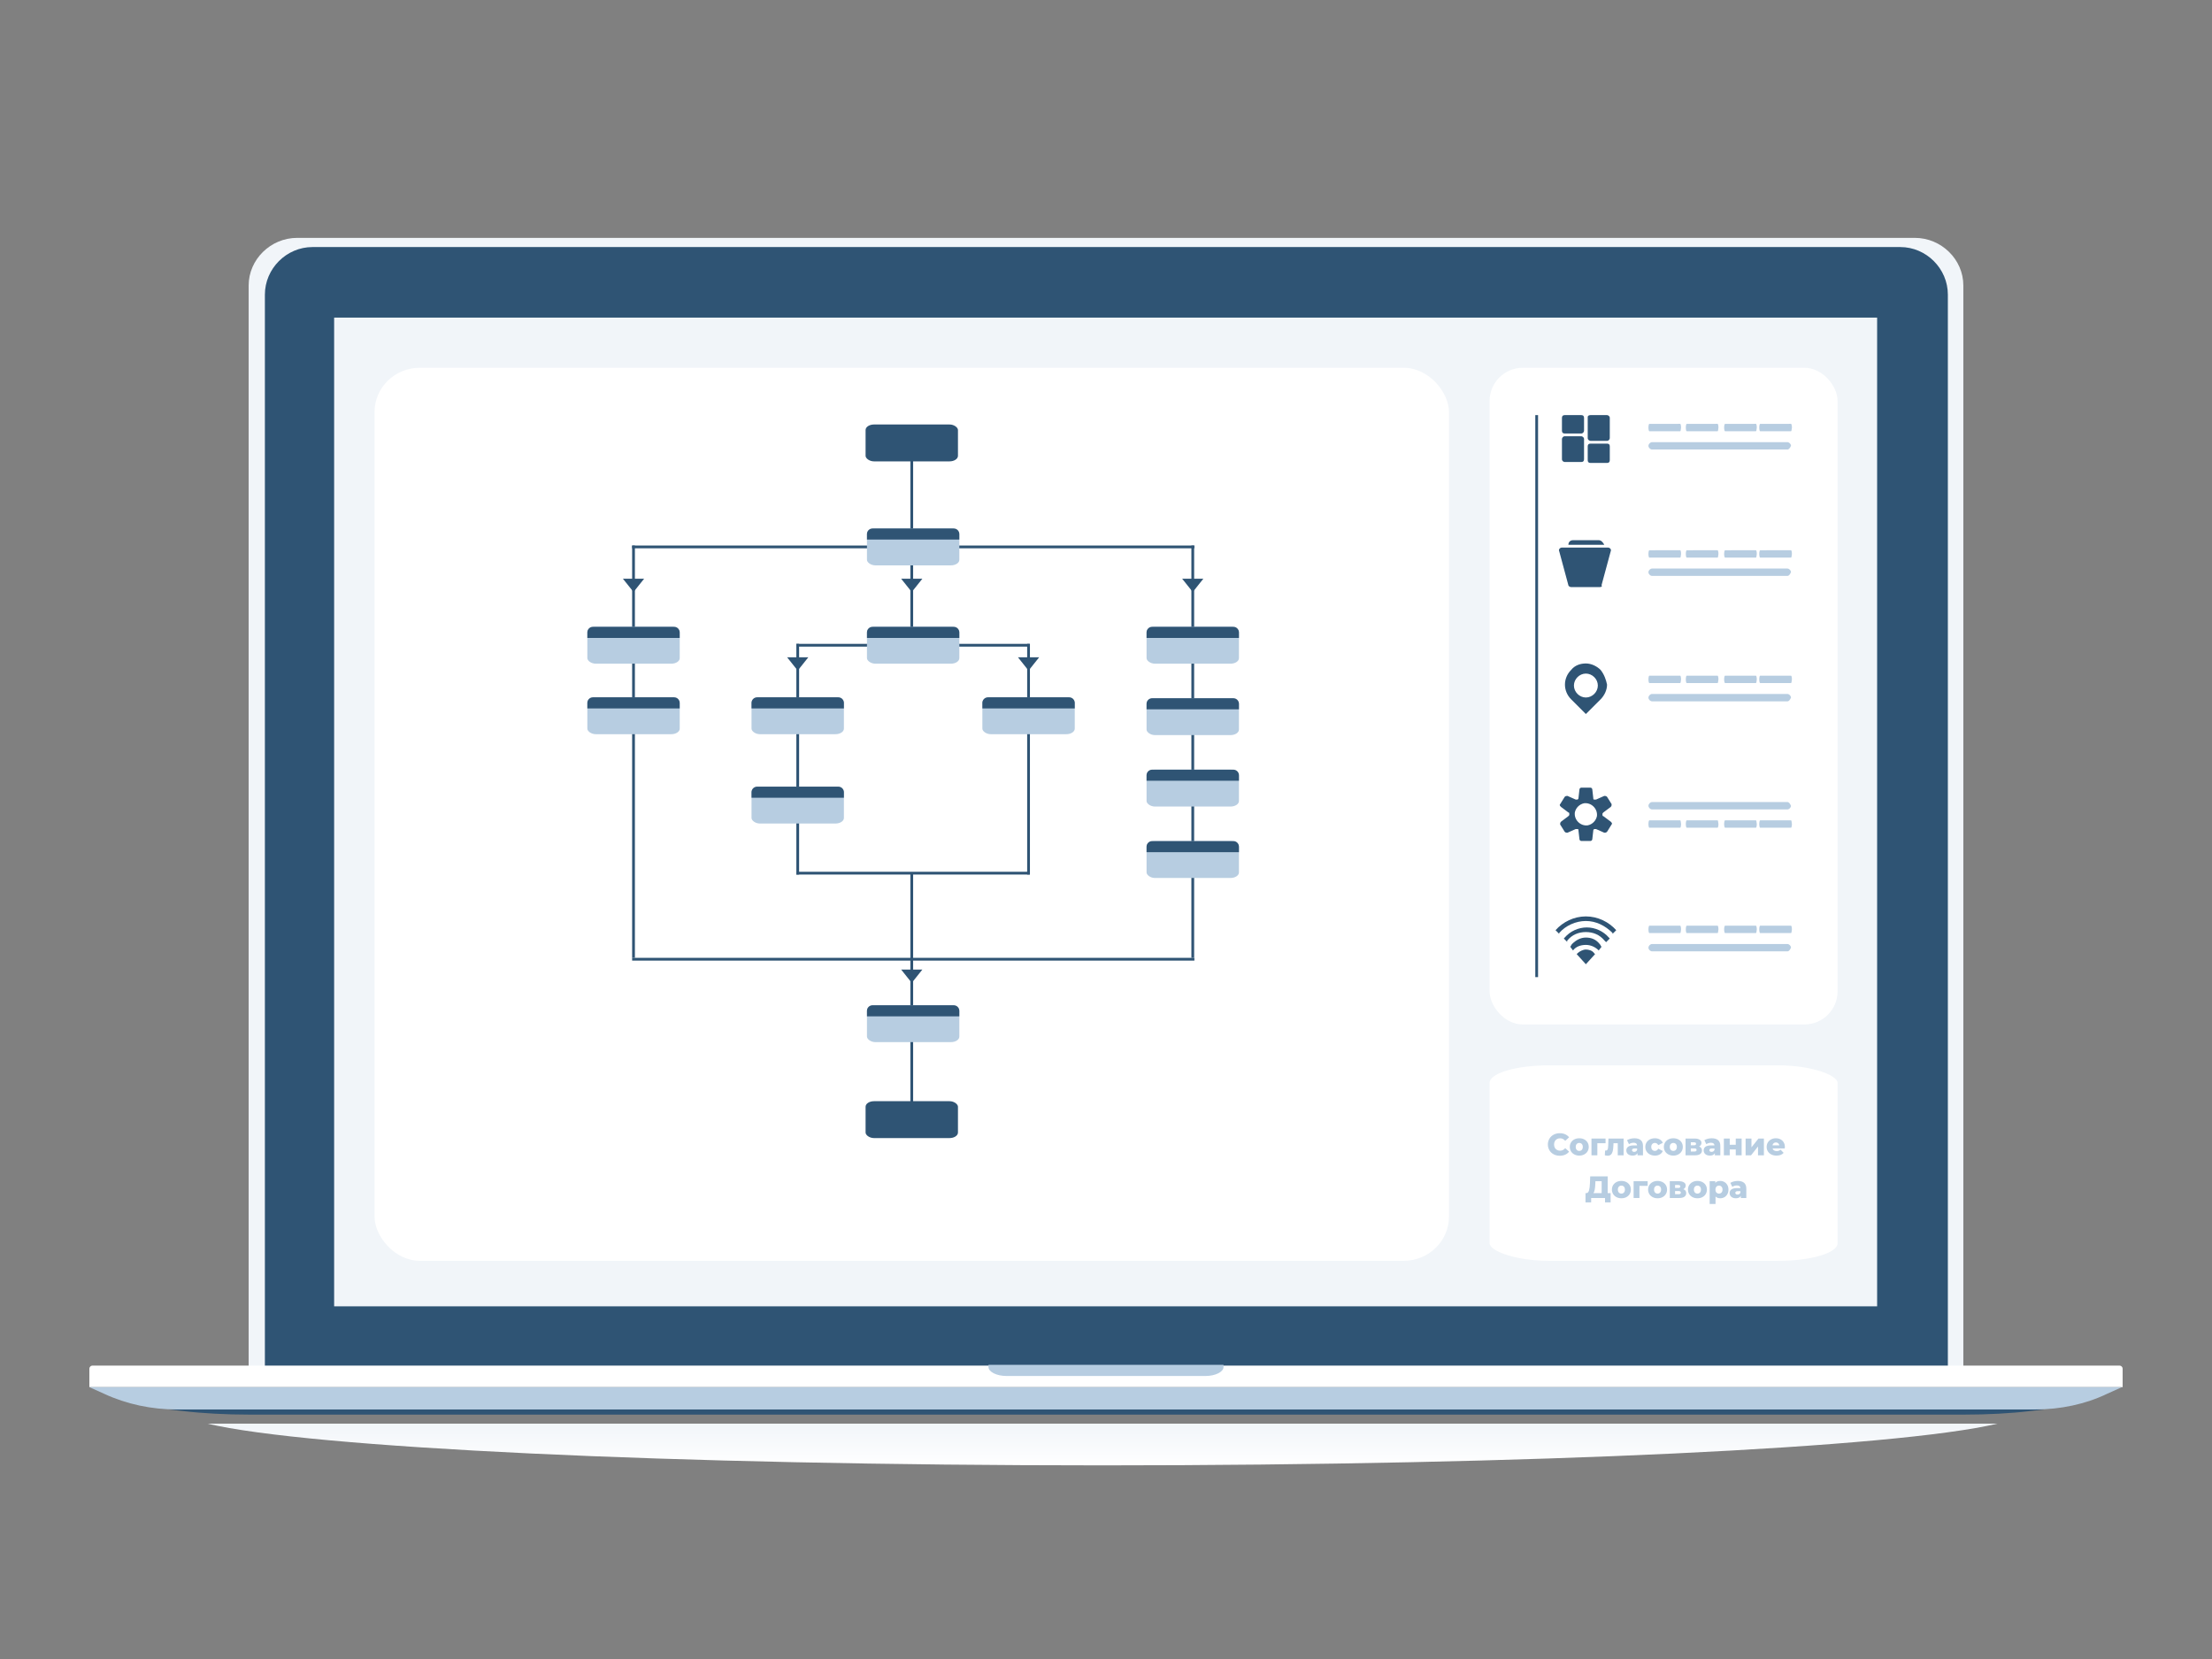<?xml version="1.0" encoding="UTF-8"?> <!-- Creator: CorelDRAW 2019 (64-Bit) --> <svg xmlns="http://www.w3.org/2000/svg" xmlns:xlink="http://www.w3.org/1999/xlink" xml:space="preserve" width="800px" height="600px" version="1.1" style="shape-rendering:geometricPrecision; text-rendering:geometricPrecision; image-rendering:optimizeQuality; fill-rule:evenodd; clip-rule:evenodd" viewBox="0 0 800 600"><rect x="0" y="0" width="800" height="600" fill="#808080" stroke="none"/> <defs> <style type="text/css"> <![CDATA[ .fil11 {fill:none} .fil1 {fill:#2F5474} .fil10 {fill:#2F5474} .fil4 {fill:#B7CDE1} .fil9 {fill:#B7CDE1} .fil0 {fill:#F1F5F9} .fil2 {fill:#F1F5F9} .fil3 {fill:white} .fil6 {fill:white} .fil7 {fill:white} .fil8 {fill:#B7CDE1;fill-rule:nonzero} .fil5 {fill:url(#id0)} ]]> </style> <linearGradient id="id0" gradientUnits="userSpaceOnUse" x1="398.71" y1="514.89" x2="398.71" y2="529.97"> <stop offset="0" style="stop-opacity:1; stop-color:#F1F5F9"></stop> <stop offset="1" style="stop-opacity:1; stop-color:white"></stop> </linearGradient> </defs> <g id="Слой_x0020_1">  <g id="_2931382153488"> <path id="XMLID_155_" class="fil0" d="M709.8 494.33l-619.87 0 0 -391.08c0,-9.42 7.95,-17.22 17.54,-17.22l585.06 0c9.59,0 17.54,7.8 17.54,17.22l0 391.08 -0.27 0z"></path> <path id="XMLID_155__0" class="fil1" d="M704.2 497.64l-608.4 0 0 -391.07c0,-9.42 7.8,-17.22 17.21,-17.22l574.25 0c9.41,0 17.21,7.8 17.21,17.21l0 391.08 -0.27 0z"></path> <rect id="XMLID_154_" class="fil2" transform="matrix(-1.58107E-16 0.861 -0.861 -1.58107E-16 678.886 114.867)" width="415.31" height="648.13"></rect> <path id="XMLID_151_" class="fil3" d="M767.68 501.68l-735.36 0 0 -6.73c0,-0.53 0.54,-1.07 1.08,-1.07l733.2 0c0.54,0 1.08,0.54 1.08,1.07l0 6.73z"></path> <path id="XMLID_144_" class="fil4" d="M736.21 509.75l-672.42 0c-8.87,0 -18.02,-1.89 -26.09,-5.65l-5.38 -2.42 735.09 0 -5.38 2.42c-7.8,3.76 -16.94,5.65 -25.82,5.65z"></path> <path id="XMLID_144__1" class="fil1" d="M710.55 511.61l-620.47 0c-8.19,0 -16.63,-0.43 -24.07,-1.3l-4.97 -0.55 678.3 0 -4.97 0.55c-7.2,0.87 -15.63,1.3 -23.82,1.3z"></path> <path class="fil5" d="M398.71 529.97c156.05,0 287.08,-6.41 323.63,-15.08l-647.26 0c36.55,8.67 167.58,15.08 323.63,15.08z"></path> <rect class="fil6" x="538.74" y="385.3" width="125.85" height="70.69" rx="21.36" ry="6.36"></rect> <g> <rect class="fil7" x="538.74" y="133.01" width="125.85" height="237.5" rx="12" ry="12"></rect> <g> <path id="XMLID_375_" class="fil1" d="M578.88 242.28c-1.33,-1.33 -3.33,-2.33 -5.33,-2.33 -1.99,0 -3.99,0.66 -5.32,2.33 -2.99,2.99 -2.99,7.65 0,10.64l5.32 5.32 5.33 -5.32c1.33,-1.33 2.33,-3.33 2.33,-5.32 -0.34,-1.66 -1,-3.66 -2.33,-5.32zm-5.33 9.98c-2.32,0 -4.32,-2 -4.32,-4.33 0,-2.33 2,-4.32 4.32,-4.32 2.33,0 4.33,1.99 4.33,4.32 0,2.33 -2,4.33 -4.33,4.33z"></path> <path id="XMLID_363_" class="fil1" d="M579.87 295.17c-0.33,0 -0.33,-0.33 -0.33,-0.67l0 0c0,-0.33 0,-0.33 0.33,-0.66l2.67 -2c0.33,-0.33 0.33,-0.66 0.33,-1l-1.66 -2.66c-0.34,-0.33 -0.67,-0.33 -1,-0.33l-3 1.33c-0.33,0 -0.33,0 -0.66,0 0,0 0,0 0,0 -0.33,0 -0.33,-0.33 -0.33,-0.66l-0.34 -3c0,-0.33 -0.33,-0.66 -0.66,-0.66l-3.33 0c-0.33,0 -0.66,0.33 -0.66,0.66l-0.34 3c0,0.33 0,0.33 -0.33,0.66 0,0 0,0 0,0 -0.33,0 -0.33,0 -0.67,0l-2.99 -1.33c-0.33,0 -0.67,0 -1,0.33l-1.66 2.67c-0.33,0.33 0,0.66 0.33,0.99l2.66 2c0.34,0 0.34,0.33 0.34,0.67l0 0c0,0.33 0,0.33 -0.34,0.66l-2.66 2c-0.33,0.33 -0.33,0.66 -0.33,1l1.66 2.66c0.33,0.33 0.67,0.33 1,0.33l2.99 -1.33c0.34,0 0.34,0 0.67,0 0,0 0,0 0,0 0.33,0 0.33,0.33 0.33,0.67l0.34 2.99c0,0.33 0.33,0.66 0.66,0.66l3.33 0c0.33,0 0.66,-0.33 0.66,-0.66l0.34 -3c0,-0.33 0,-0.33 0.33,-0.66 0,0 0,0 0,0 0.33,0 0.33,0 0.66,0l3 1.33c0.33,0 0.66,0 1,-0.33l1.66 -2.67c0.33,-0.33 0,-0.66 -0.33,-1l-2.67 -1.99zm-2.32 0c-0.34,1.66 -1.67,2.99 -3.33,3.33 -2.66,0.33 -4.99,-2 -4.66,-4.66 0.33,-1.66 1.67,-2.99 3.33,-3.33 2.66,-0.33 4.99,2 4.66,4.66z"></path> <path id="XMLID_356_" class="fil1" d="M573.55 339.08c-1.99,0 -3.66,1 -4.99,2.33 -0.33,0.33 -0.33,0.67 -0.66,1l1 1.33c0,0 0,0 0,0 0.99,-1.33 2.66,-2 4.65,-2 1.67,0 3.33,0.67 4.66,2 0,0 0,0 0,0l1 -1.33c-0.33,-0.33 -0.33,-0.67 -0.67,-1 -1.33,-1.66 -2.99,-2.33 -4.99,-2.33z"></path> <path id="XMLID_354_" class="fil1" d="M576.88 345.07c0,0 -0.33,-0.33 -0.33,-0.33 -0.67,-1 -2,-1.33 -3,-1.33 -0.99,0 -2.32,0.66 -2.99,1.33 0,0 -0.33,0.33 -0.33,0.33l3.32 3.66 3.33 -3.66z"></path> <path id="XMLID_352_" class="fil1" d="M573.55 333.09c3.66,0 6.99,1.67 9.65,4.33 0,0 0,0 0,0.33l1.33 -1.33c-2.66,-2.99 -6.65,-4.99 -10.98,-4.99 -4.32,0 -8.31,2 -10.97,4.99l1.33 1.33c0,0 0,0 0,-0.33 2.32,-2.66 5.98,-4.33 9.64,-4.33z"></path> <path id="XMLID_351_" class="fil1" d="M566.9 340.08c1.66,-2 3.99,-2.99 6.65,-2.99 2.67,0 4.99,0.99 6.66,2.99 0.33,0.33 0.33,0.33 0.66,0.67l1.33 -1.33c0,0 -0.33,-0.34 -0.33,-0.34 -2,-2.33 -4.99,-3.66 -7.98,-3.66 -3,0 -5.99,1.33 -7.99,3.66 0,0 -0.33,0.34 -0.33,0.34l1.33 1.33c-0.33,-0.34 0,-0.67 0,-0.67z"></path> <path id="XMLID_346_" class="fil1" d="M578.54 212.34l-10.31 0c-0.33,0 -1,-0.34 -1,-0.67l-3.32 -12.31c-0.34,-0.66 0.33,-1.33 0.99,-1.33l16.64 0c0.66,0 1.33,0.67 1,1.33l-3.33 12.31c0.33,0.33 0,0.67 -0.67,0.67z"></path> <path id="XMLID_345_" class="fil1" d="M578.21 195.37l-9.31 0c-1,0 -1.67,0.67 -1.67,1.66l0 0 12.98 0 0 0c-0.34,-0.66 -1,-1.66 -2,-1.66z"></path> <path id="XMLID_338_" class="fil1" d="M571.89 156.78l-5.99 0c-0.66,0 -1,-0.33 -1,-1l0 -4.65c0,-0.67 0.34,-1 1,-1l5.99 0c0.67,0 1,0.33 1,1l0 4.65c0,0.34 -0.33,1 -1,1z"></path> <path id="XMLID_337_" class="fil1" d="M571.89 167.09l-5.99 0c-0.33,0 -1,-0.33 -1,-0.99l0 -7.32c0,-0.34 0.34,-1 1,-1l5.99 0c0.33,0 1,0.33 1,1l0 7.32c0,0.66 -0.33,0.99 -1,0.99z"></path> <path id="XMLID_336_" class="fil1" d="M575.22 160.44l5.99 0c0.66,0 0.99,0.33 0.99,1l0 4.99c0,0.66 -0.33,1 -0.99,1l-5.99 0c-0.67,0 -1,-0.34 -1,-1l0 -4.99c0,-0.67 0.33,-1 1,-1z"></path> <path id="XMLID_334_" class="fil1" d="M575.22 150.13l5.99 0c0.33,0 0.99,0.33 0.99,1l0 7.32c0,0.33 -0.33,0.99 -0.99,0.99l-5.99 0c-0.34,0 -1,-0.33 -1,-1l0 -7.65c0,-0.33 0.33,-0.66 1,-0.66z"></path> <rect id="XMLID_327_" class="fil1" x="555.26" y="150.13" width="1" height="203.26"></rect> <g> <path id="XMLID_25_" class="fil4" d="M646.41 344.07l-48.9 0c-0.67,0 -1.33,-0.66 -1.33,-1.33l0 0c0,-0.66 0.66,-1.33 1.33,-1.33l48.9 0c0.66,0 1.33,0.67 1.33,1.33l0 0c-0.34,0.67 -0.67,1.33 -1.33,1.33z"></path> <path id="XMLID_25__2" class="fil4" d="M607.68 337.45l-11.2 0c-0.15,0 -0.3,-0.66 -0.3,-1.33l0 0c0,-0.66 0.15,-1.33 0.3,-1.33l11.2 0c0.15,0 0.3,0.67 0.3,1.33l0 0c-0.07,0.67 -0.15,1.33 -0.3,1.33z"></path> <path id="XMLID_25__3" class="fil4" d="M621.2 337.45l-11.2 0c-0.15,0 -0.3,-0.66 -0.3,-1.33l0 0c0,-0.66 0.15,-1.33 0.3,-1.33l11.2 0c0.15,0 0.3,0.67 0.3,1.33l0 0c-0.07,0.67 -0.15,1.33 -0.3,1.33z"></path> <path id="XMLID_25__4" class="fil4" d="M635.07 337.45l-11.2 0c-0.15,0 -0.31,-0.66 -0.31,-1.33l0 0c0,-0.66 0.16,-1.33 0.31,-1.33l11.2 0c0.15,0 0.3,0.67 0.3,1.33l0 0c-0.08,0.67 -0.15,1.33 -0.3,1.33z"></path> <path id="XMLID_25__5" class="fil4" d="M647.76 337.45l-11.2 0c-0.15,0 -0.3,-0.66 -0.3,-1.33l0 0c0,-0.66 0.15,-1.33 0.3,-1.33l11.2 0c0.16,0 0.31,0.67 0.31,1.33l0 0c-0.08,0.67 -0.15,1.33 -0.31,1.33z"></path> </g> <g> <path id="XMLID_25__6" class="fil4" d="M646.41 290.07l-48.9 0c-0.67,0 -1.33,0.67 -1.33,1.34l0 0c0,0.66 0.66,1.33 1.33,1.33l48.9 0c0.66,0 1.33,-0.67 1.33,-1.33l0 0c-0.34,-0.67 -0.67,-1.34 -1.33,-1.34z"></path> <path id="XMLID_25__7" class="fil4" d="M607.68 296.69l-11.2 0c-0.15,0 -0.3,0.67 -0.3,1.33l0 0c0,0.67 0.15,1.33 0.3,1.33l11.2 0c0.15,0 0.3,-0.66 0.3,-1.33l0 0c-0.07,-0.66 -0.15,-1.33 -0.3,-1.33z"></path> <path id="XMLID_25__8" class="fil4" d="M621.2 296.69l-11.2 0c-0.15,0 -0.3,0.67 -0.3,1.33l0 0c0,0.67 0.15,1.33 0.3,1.33l11.2 0c0.15,0 0.3,-0.66 0.3,-1.33l0 0c-0.07,-0.66 -0.15,-1.33 -0.3,-1.33z"></path> <path id="XMLID_25__9" class="fil4" d="M635.07 296.69l-11.2 0c-0.15,0 -0.31,0.67 -0.31,1.33l0 0c0,0.67 0.16,1.33 0.31,1.33l11.2 0c0.15,0 0.3,-0.66 0.3,-1.33l0 0c-0.08,-0.66 -0.15,-1.33 -0.3,-1.33z"></path> <path id="XMLID_25__10" class="fil4" d="M647.76 296.69l-11.2 0c-0.15,0 -0.3,0.67 -0.3,1.33l0 0c0,0.67 0.15,1.33 0.3,1.33l11.2 0c0.16,0 0.31,-0.66 0.31,-1.33l0 0c-0.08,-0.66 -0.15,-1.33 -0.31,-1.33z"></path> </g> <g> <path id="XMLID_25__11" class="fil4" d="M646.41 253.65l-48.9 0c-0.67,0 -1.33,-0.67 -1.33,-1.34l0 0c0,-0.66 0.66,-1.33 1.33,-1.33l48.9 0c0.66,0 1.33,0.67 1.33,1.33l0 0c-0.34,0.67 -0.67,1.34 -1.33,1.34z"></path> <path id="XMLID_25__12" class="fil4" d="M607.68 247.03l-11.2 0c-0.15,0 -0.3,-0.67 -0.3,-1.33l0 0c0,-0.67 0.15,-1.33 0.3,-1.33l11.2 0c0.15,0 0.3,0.66 0.3,1.33l0 0c-0.07,0.66 -0.15,1.33 -0.3,1.33z"></path> <path id="XMLID_25__13" class="fil4" d="M621.2 247.03l-11.2 0c-0.15,0 -0.3,-0.67 -0.3,-1.33l0 0c0,-0.67 0.15,-1.33 0.3,-1.33l11.2 0c0.15,0 0.3,0.66 0.3,1.33l0 0c-0.07,0.66 -0.15,1.33 -0.3,1.33z"></path> <path id="XMLID_25__14" class="fil4" d="M635.07 247.03l-11.2 0c-0.15,0 -0.31,-0.67 -0.31,-1.33l0 0c0,-0.67 0.16,-1.33 0.31,-1.33l11.2 0c0.15,0 0.3,0.66 0.3,1.33l0 0c-0.08,0.66 -0.15,1.33 -0.3,1.33z"></path> <path id="XMLID_25__15" class="fil4" d="M647.76 247.03l-11.2 0c-0.15,0 -0.3,-0.67 -0.3,-1.33l0 0c0,-0.67 0.15,-1.33 0.3,-1.33l11.2 0c0.16,0 0.31,0.66 0.31,1.33l0 0c-0.08,0.66 -0.15,1.33 -0.31,1.33z"></path> </g> <g> <path id="XMLID_25__16" class="fil4" d="M646.41 208.28l-48.9 0c-0.67,0 -1.33,-0.66 -1.33,-1.33l0 0c0,-0.66 0.66,-1.33 1.33,-1.33l48.9 0c0.66,0 1.33,0.67 1.33,1.33l0 0c-0.34,0.67 -0.67,1.33 -1.33,1.33z"></path> <path id="XMLID_25__17" class="fil4" d="M607.68 201.67l-11.2 0c-0.15,0 -0.3,-0.67 -0.3,-1.33l0 0c0,-0.67 0.15,-1.33 0.3,-1.33l11.2 -0.01c0.15,0 0.3,0.67 0.3,1.33l0 0c-0.07,0.67 -0.15,1.34 -0.3,1.34z"></path> <path id="XMLID_25__18" class="fil4" d="M621.2 201.67l-11.2 0c-0.15,0 -0.3,-0.67 -0.3,-1.33l0 0c0,-0.67 0.15,-1.33 0.3,-1.33l11.2 -0.01c0.15,0 0.3,0.67 0.3,1.33l0 0c-0.07,0.67 -0.15,1.34 -0.3,1.34z"></path> <path id="XMLID_25__19" class="fil4" d="M635.07 201.67l-11.2 0c-0.15,0 -0.31,-0.67 -0.31,-1.33l0 0c0,-0.67 0.16,-1.33 0.31,-1.33l11.2 -0.01c0.15,0 0.3,0.67 0.3,1.33l0 0c-0.08,0.67 -0.15,1.34 -0.3,1.34z"></path> <path id="XMLID_25__20" class="fil4" d="M647.76 201.67l-11.2 0c-0.15,0 -0.3,-0.67 -0.3,-1.33l0 0c0,-0.67 0.15,-1.33 0.3,-1.33l11.2 -0.01c0.16,0 0.31,0.67 0.31,1.33l0 0c-0.08,0.67 -0.15,1.34 -0.31,1.34z"></path> </g> <g> <path id="XMLID_25__21" class="fil4" d="M646.41 162.57l-48.9 0c-0.67,0 -1.33,-0.66 -1.33,-1.33l0 0c0,-0.66 0.66,-1.33 1.33,-1.33l48.9 0c0.66,0 1.33,0.67 1.33,1.33l0 0c-0.34,0.67 -0.67,1.33 -1.33,1.33z"></path> <path id="XMLID_25__22" class="fil4" d="M607.68 155.96l-11.2 0c-0.15,0 -0.3,-0.67 -0.3,-1.33l0 0c0,-0.67 0.15,-1.33 0.3,-1.33l11.2 -0.01c0.15,0 0.3,0.67 0.3,1.33l0 0c-0.07,0.67 -0.15,1.34 -0.3,1.34z"></path> <path id="XMLID_25__23" class="fil4" d="M621.2 155.96l-11.2 0c-0.15,0 -0.3,-0.67 -0.3,-1.33l0 0c0,-0.67 0.15,-1.33 0.3,-1.33l11.2 -0.01c0.15,0 0.3,0.67 0.3,1.33l0 0c-0.07,0.67 -0.15,1.34 -0.3,1.34z"></path> <path id="XMLID_25__24" class="fil4" d="M635.07 155.96l-11.2 0c-0.15,0 -0.31,-0.67 -0.31,-1.33l0 0c0,-0.67 0.16,-1.33 0.31,-1.33l11.2 -0.01c0.15,0 0.3,0.67 0.3,1.33l0 0c-0.08,0.67 -0.15,1.34 -0.3,1.34z"></path> <path id="XMLID_25__25" class="fil4" d="M647.76 155.96l-11.2 0c-0.15,0 -0.3,-0.67 -0.3,-1.33l0 0c0,-0.67 0.15,-1.33 0.3,-1.33l11.2 -0.01c0.16,0 0.31,0.67 0.31,1.33l0 0c-0.08,0.67 -0.15,1.34 -0.31,1.34z"></path> </g> </g> </g> <path class="fil8" d="M564.12 417.99c-0.82,0 -1.56,-0.17 -2.21,-0.52 -0.65,-0.35 -1.17,-0.83 -1.54,-1.45 -0.37,-0.62 -0.56,-1.32 -0.56,-2.1 0,-0.79 0.19,-1.49 0.56,-2.11 0.37,-0.62 0.89,-1.1 1.54,-1.45 0.65,-0.34 1.39,-0.52 2.21,-0.52 0.72,0 1.36,0.13 1.94,0.38 0.57,0.26 1.05,0.62 1.43,1.1l-1.41 1.28c-0.51,-0.62 -1.12,-0.92 -1.85,-0.92 -0.42,0 -0.8,0.09 -1.13,0.28 -0.34,0.18 -0.59,0.45 -0.78,0.79 -0.18,0.34 -0.27,0.73 -0.27,1.17 0,0.44 0.09,0.83 0.27,1.17 0.19,0.34 0.44,0.6 0.78,0.79 0.33,0.18 0.71,0.28 1.13,0.28 0.73,0 1.34,-0.31 1.85,-0.92l1.41 1.27c-0.38,0.48 -0.86,0.85 -1.43,1.1 -0.58,0.25 -1.22,0.38 -1.94,0.38z"></path> <path id="1" class="fil8" d="M571.16 417.94c-0.65,0 -1.23,-0.14 -1.76,-0.41 -0.52,-0.27 -0.93,-0.64 -1.22,-1.12 -0.3,-0.47 -0.44,-1.02 -0.44,-1.62 0,-0.6 0.14,-1.13 0.44,-1.61 0.29,-0.48 0.7,-0.85 1.22,-1.12 0.52,-0.26 1.1,-0.39 1.76,-0.39 0.66,0 1.25,0.13 1.77,0.39 0.52,0.27 0.93,0.64 1.22,1.11 0.29,0.48 0.44,1.02 0.44,1.62 0,0.6 -0.15,1.15 -0.44,1.62 -0.29,0.48 -0.7,0.85 -1.22,1.12 -0.52,0.27 -1.11,0.41 -1.77,0.41zm0 -1.7c0.37,0 0.68,-0.12 0.92,-0.38 0.24,-0.26 0.36,-0.62 0.36,-1.07 0,-0.45 -0.12,-0.8 -0.36,-1.05 -0.24,-0.26 -0.55,-0.38 -0.92,-0.38 -0.37,0 -0.68,0.12 -0.92,0.38 -0.24,0.25 -0.35,0.6 -0.35,1.05 0,0.45 0.11,0.81 0.35,1.07 0.24,0.26 0.55,0.38 0.92,0.38z"></path> <polygon id="2" class="fil8" points="580.67,413.46 577.7,413.46 577.7,417.83 575.58,417.83 575.58,411.77 580.67,411.77 "></polygon> <path id="3" class="fil8" d="M587.2 411.77l0 6.06 -2.12 0 0 -4.37 -1.54 0 -0.04 0.93c-0.03,0.79 -0.11,1.44 -0.24,1.96 -0.12,0.51 -0.33,0.91 -0.63,1.2 -0.29,0.29 -0.69,0.43 -1.19,0.43 -0.26,0 -0.61,-0.05 -1.03,-0.15l0.09 -1.73c0.13,0.01 0.22,0.02 0.27,0.02 0.23,0 0.4,-0.07 0.52,-0.22 0.12,-0.15 0.2,-0.35 0.25,-0.6 0.04,-0.25 0.07,-0.58 0.09,-1l0.09 -2.53 5.48 0z"></path> <path id="4" class="fil8" d="M591.11 411.67c1.01,0 1.78,0.23 2.31,0.69 0.52,0.45 0.79,1.16 0.79,2.1l0 3.37 -1.98 0 0 -0.78c-0.31,0.59 -0.91,0.89 -1.79,0.89 -0.47,0 -0.88,-0.09 -1.22,-0.25 -0.35,-0.16 -0.61,-0.39 -0.78,-0.67 -0.18,-0.28 -0.26,-0.6 -0.26,-0.95 0,-0.58 0.22,-1.03 0.66,-1.34 0.44,-0.32 1.12,-0.48 2.03,-0.48l1.21 0c-0.03,-0.64 -0.46,-0.96 -1.28,-0.96 -0.3,0 -0.59,0.05 -0.89,0.14 -0.3,0.09 -0.55,0.22 -0.76,0.39l-0.72 -1.45c0.34,-0.22 0.75,-0.4 1.23,-0.52 0.48,-0.12 0.96,-0.18 1.45,-0.18zm-0.08 4.92c0.25,0 0.46,-0.06 0.65,-0.18 0.19,-0.12 0.32,-0.29 0.4,-0.52l0 -0.53 -0.91 0c-0.62,0 -0.93,0.21 -0.93,0.62 0,0.18 0.07,0.33 0.21,0.44 0.14,0.12 0.33,0.17 0.58,0.17z"></path> <path id="5" class="fil8" d="M598.53 417.94c-0.67,0 -1.27,-0.14 -1.8,-0.41 -0.53,-0.27 -0.94,-0.64 -1.24,-1.12 -0.29,-0.47 -0.44,-1.02 -0.44,-1.62 0,-0.6 0.15,-1.14 0.44,-1.62 0.3,-0.47 0.71,-0.84 1.24,-1.11 0.53,-0.26 1.13,-0.39 1.8,-0.39 0.69,0 1.28,0.14 1.78,0.44 0.5,0.29 0.86,0.7 1.06,1.22l-1.64 0.84c-0.28,-0.54 -0.68,-0.81 -1.21,-0.81 -0.38,0 -0.7,0.12 -0.95,0.38 -0.25,0.25 -0.37,0.6 -0.37,1.05 0,0.45 0.12,0.81 0.37,1.07 0.25,0.26 0.57,0.38 0.95,0.38 0.53,0 0.93,-0.27 1.21,-0.81l1.64 0.84c-0.2,0.52 -0.56,0.93 -1.06,1.22 -0.5,0.3 -1.09,0.45 -1.78,0.45z"></path> <path id="6" class="fil8" d="M605.18 417.94c-0.65,0 -1.24,-0.14 -1.76,-0.41 -0.52,-0.27 -0.93,-0.64 -1.22,-1.12 -0.3,-0.47 -0.44,-1.02 -0.44,-1.62 0,-0.6 0.14,-1.13 0.44,-1.61 0.29,-0.48 0.7,-0.85 1.22,-1.12 0.52,-0.26 1.1,-0.39 1.76,-0.39 0.66,0 1.25,0.13 1.77,0.39 0.52,0.27 0.93,0.64 1.22,1.11 0.29,0.48 0.44,1.02 0.44,1.62 0,0.6 -0.15,1.15 -0.44,1.62 -0.29,0.48 -0.7,0.85 -1.22,1.12 -0.52,0.27 -1.11,0.41 -1.77,0.41zm0 -1.7c0.37,0 0.68,-0.12 0.92,-0.38 0.24,-0.26 0.36,-0.62 0.36,-1.07 0,-0.45 -0.12,-0.8 -0.36,-1.05 -0.24,-0.26 -0.55,-0.38 -0.92,-0.38 -0.37,0 -0.68,0.12 -0.92,0.38 -0.24,0.25 -0.36,0.6 -0.36,1.05 0,0.45 0.12,0.81 0.36,1.07 0.24,0.26 0.55,0.38 0.92,0.38z"></path> <path id="7" class="fil8" d="M614.49 414.66c0.7,0.23 1.05,0.7 1.05,1.43 0,0.54 -0.22,0.97 -0.64,1.28 -0.43,0.31 -1.06,0.46 -1.88,0.46l-3.42 0 0 -6.06 3.26 0c0.79,0 1.4,0.14 1.84,0.41 0.44,0.28 0.66,0.67 0.66,1.17 0,0.29 -0.08,0.54 -0.23,0.77 -0.15,0.22 -0.36,0.4 -0.64,0.54zm-2.98 -0.45l1.16 0c0.49,0 0.74,-0.19 0.74,-0.55 0,-0.35 -0.25,-0.53 -0.74,-0.53l-1.16 0 0 1.08zm1.32 2.25c0.51,0 0.77,-0.19 0.77,-0.56 0,-0.38 -0.25,-0.56 -0.75,-0.56l-1.34 0 0 1.12 1.32 0z"></path> <path id="8" class="fil8" d="M619.08 411.67c1.01,0 1.78,0.23 2.31,0.69 0.53,0.45 0.79,1.16 0.79,2.1l0 3.37 -1.98 0 0 -0.78c-0.3,0.59 -0.9,0.89 -1.79,0.89 -0.47,0 -0.88,-0.09 -1.22,-0.25 -0.34,-0.16 -0.6,-0.39 -0.78,-0.67 -0.17,-0.28 -0.26,-0.6 -0.26,-0.95 0,-0.58 0.22,-1.03 0.66,-1.34 0.44,-0.32 1.12,-0.48 2.04,-0.48l1.21 0c-0.04,-0.64 -0.47,-0.96 -1.29,-0.96 -0.29,0 -0.59,0.05 -0.88,0.14 -0.3,0.09 -0.56,0.22 -0.77,0.39l-0.71 -1.45c0.33,-0.22 0.74,-0.4 1.22,-0.52 0.48,-0.12 0.97,-0.18 1.45,-0.18zm-0.07 4.92c0.24,0 0.46,-0.06 0.64,-0.18 0.19,-0.12 0.32,-0.29 0.41,-0.52l0 -0.53 -0.92 0c-0.62,0 -0.93,0.21 -0.93,0.62 0,0.18 0.07,0.33 0.21,0.44 0.14,0.12 0.34,0.17 0.59,0.17z"></path> <polygon id="9" class="fil8" points="623.46,411.77 625.58,411.77 625.58,414.02 627.76,414.02 627.76,411.77 629.89,411.77 629.89,417.83 627.76,417.83 627.76,415.71 625.58,415.71 625.58,417.83 623.46,417.83 "></polygon> <polygon id="10" class="fil8" points="631.32,411.77 633.44,411.77 633.44,414.95 635.98,411.77 637.94,411.77 637.94,417.83 635.81,417.83 635.81,414.64 633.29,417.83 631.32,417.83 "></polygon> <path id="11" class="fil8" d="M645.52 414.81c0,0.02 -0.02,0.19 -0.04,0.53l-4.41 0c0.09,0.31 0.26,0.55 0.52,0.72 0.26,0.17 0.58,0.25 0.97,0.25 0.29,0 0.54,-0.04 0.76,-0.12 0.21,-0.08 0.42,-0.22 0.64,-0.4l1.12 1.16c-0.59,0.66 -1.45,0.99 -2.59,0.99 -0.71,0 -1.33,-0.14 -1.87,-0.41 -0.53,-0.27 -0.95,-0.64 -1.25,-1.12 -0.29,-0.47 -0.44,-1.02 -0.44,-1.62 0,-0.6 0.15,-1.13 0.43,-1.61 0.29,-0.47 0.69,-0.84 1.2,-1.11 0.5,-0.27 1.07,-0.4 1.71,-0.4 0.6,0 1.15,0.12 1.64,0.37 0.5,0.25 0.89,0.61 1.17,1.09 0.29,0.47 0.44,1.03 0.44,1.68zm-3.24 -1.63c-0.33,0 -0.6,0.09 -0.82,0.28 -0.22,0.18 -0.36,0.44 -0.42,0.76l2.48 0c-0.06,-0.32 -0.2,-0.58 -0.42,-0.76 -0.22,-0.19 -0.49,-0.28 -0.82,-0.28z"></path> <path id="12" class="fil8" d="M582.5 431.51l0 3.34 -2.02 0 0 -1.58 -5.02 0 0 1.58 -2.04 0 0 -3.34 0.28 0c0.47,0 0.79,-0.32 0.98,-0.95 0.19,-0.62 0.31,-1.53 0.35,-2.71l0.09 -2.41 6.32 0 0 6.07 1.06 0zm-5.53 -3.47c-0.03,0.84 -0.09,1.55 -0.2,2.13 -0.1,0.58 -0.26,1.03 -0.48,1.34l2.97 0 0 -4.32 -2.25 0 -0.04 0.85z"></path> <path id="13" class="fil8" d="M586.4 433.37c-0.65,0 -1.24,-0.13 -1.76,-0.4 -0.52,-0.27 -0.93,-0.64 -1.23,-1.12 -0.29,-0.48 -0.44,-1.02 -0.44,-1.62 0,-0.6 0.15,-1.14 0.44,-1.62 0.3,-0.47 0.71,-0.84 1.22,-1.11 0.52,-0.26 1.11,-0.4 1.77,-0.4 0.65,0 1.24,0.14 1.77,0.4 0.52,0.27 0.92,0.64 1.22,1.11 0.29,0.47 0.43,1.01 0.43,1.62 0,0.6 -0.14,1.14 -0.43,1.62 -0.3,0.48 -0.7,0.85 -1.22,1.12 -0.53,0.27 -1.12,0.4 -1.77,0.4zm0 -1.69c0.37,0 0.68,-0.13 0.91,-0.38 0.24,-0.26 0.36,-0.62 0.36,-1.07 0,-0.45 -0.12,-0.8 -0.36,-1.06 -0.23,-0.25 -0.54,-0.38 -0.91,-0.38 -0.38,0 -0.68,0.13 -0.92,0.38 -0.24,0.26 -0.36,0.61 -0.36,1.06 0,0.45 0.12,0.81 0.36,1.07 0.24,0.25 0.54,0.38 0.92,0.38z"></path> <polygon id="14" class="fil8" points="595.9,428.89 592.93,428.89 592.93,433.27 590.82,433.27 590.82,427.2 595.9,427.2 "></polygon> <path id="15" class="fil8" d="M599.48 433.37c-0.65,0 -1.23,-0.13 -1.75,-0.4 -0.53,-0.27 -0.94,-0.64 -1.23,-1.12 -0.29,-0.48 -0.44,-1.02 -0.44,-1.62 0,-0.6 0.15,-1.14 0.44,-1.62 0.29,-0.47 0.7,-0.84 1.22,-1.11 0.52,-0.26 1.11,-0.4 1.76,-0.4 0.66,0 1.25,0.14 1.77,0.4 0.52,0.27 0.93,0.64 1.22,1.11 0.29,0.47 0.44,1.01 0.44,1.62 0,0.6 -0.15,1.14 -0.44,1.62 -0.29,0.48 -0.7,0.85 -1.22,1.12 -0.52,0.27 -1.11,0.4 -1.77,0.4zm0 -1.69c0.38,0 0.68,-0.13 0.92,-0.38 0.24,-0.26 0.36,-0.62 0.36,-1.07 0,-0.45 -0.12,-0.8 -0.36,-1.06 -0.24,-0.25 -0.54,-0.38 -0.92,-0.38 -0.37,0 -0.68,0.13 -0.92,0.38 -0.23,0.26 -0.35,0.61 -0.35,1.06 0,0.45 0.12,0.81 0.35,1.07 0.24,0.25 0.55,0.38 0.92,0.38z"></path> <path id="16" class="fil8" d="M608.8 430.09c0.69,0.23 1.04,0.71 1.04,1.43 0,0.55 -0.22,0.98 -0.64,1.29 -0.43,0.31 -1.05,0.46 -1.88,0.46l-3.42 0 0 -6.07 3.26 0c0.79,0 1.41,0.14 1.84,0.42 0.44,0.27 0.66,0.66 0.66,1.16 0,0.29 -0.08,0.55 -0.23,0.77 -0.15,0.23 -0.36,0.41 -0.63,0.54zm-2.99 -0.45l1.16 0c0.49,0 0.74,-0.18 0.74,-0.54 0,-0.35 -0.25,-0.53 -0.74,-0.53l-1.16 0 0 1.07zm1.32 2.25c0.51,0 0.77,-0.18 0.77,-0.56 0,-0.37 -0.25,-0.56 -0.75,-0.56l-1.34 0 0 1.12 1.32 0z"></path> <path id="17" class="fil8" d="M613.9 433.37c-0.65,0 -1.24,-0.13 -1.76,-0.4 -0.52,-0.27 -0.93,-0.64 -1.22,-1.12 -0.3,-0.48 -0.44,-1.02 -0.44,-1.62 0,-0.6 0.14,-1.14 0.44,-1.62 0.29,-0.47 0.7,-0.84 1.22,-1.11 0.52,-0.26 1.1,-0.4 1.76,-0.4 0.66,0 1.25,0.14 1.77,0.4 0.52,0.27 0.93,0.64 1.22,1.11 0.29,0.47 0.44,1.01 0.44,1.62 0,0.6 -0.15,1.14 -0.44,1.62 -0.29,0.48 -0.7,0.85 -1.22,1.12 -0.52,0.27 -1.11,0.4 -1.77,0.4zm0 -1.69c0.37,0 0.68,-0.13 0.92,-0.38 0.24,-0.26 0.36,-0.62 0.36,-1.07 0,-0.45 -0.12,-0.8 -0.36,-1.06 -0.24,-0.25 -0.55,-0.38 -0.92,-0.38 -0.37,0 -0.68,0.13 -0.92,0.38 -0.24,0.26 -0.36,0.61 -0.36,1.06 0,0.45 0.12,0.81 0.36,1.07 0.24,0.25 0.55,0.38 0.92,0.38z"></path> <path id="18" class="fil8" d="M622.14 427.1c0.55,0 1.05,0.13 1.5,0.39 0.46,0.26 0.81,0.62 1.08,1.1 0.27,0.47 0.4,1.02 0.4,1.65 0,0.62 -0.13,1.18 -0.4,1.65 -0.27,0.47 -0.62,0.84 -1.08,1.1 -0.45,0.25 -0.95,0.38 -1.5,0.38 -0.71,0 -1.27,-0.21 -1.69,-0.64l0 2.71 -2.13 0 0 -8.24 2.03 0 0 0.61c0.39,-0.47 0.99,-0.71 1.79,-0.71zm-0.45 4.58c0.37,0 0.68,-0.13 0.92,-0.38 0.24,-0.26 0.36,-0.61 0.36,-1.06 0,-0.45 -0.12,-0.8 -0.36,-1.06 -0.24,-0.26 -0.55,-0.39 -0.92,-0.39 -0.37,0 -0.68,0.13 -0.92,0.39 -0.24,0.26 -0.35,0.61 -0.35,1.06 0,0.45 0.11,0.8 0.35,1.06 0.24,0.25 0.55,0.38 0.92,0.38z"></path> <path id="19" class="fil8" d="M628.48 427.1c1,0 1.77,0.23 2.3,0.69 0.53,0.46 0.8,1.16 0.8,2.11l0 3.37 -1.99 0 0 -0.78c-0.3,0.59 -0.9,0.88 -1.79,0.88 -0.47,0 -0.87,-0.08 -1.22,-0.24 -0.34,-0.17 -0.6,-0.39 -0.77,-0.67 -0.18,-0.28 -0.27,-0.6 -0.27,-0.96 0,-0.57 0.22,-1.02 0.66,-1.33 0.44,-0.32 1.12,-0.48 2.04,-0.48l1.21 0c-0.04,-0.64 -0.47,-0.96 -1.29,-0.96 -0.29,0 -0.58,0.04 -0.88,0.14 -0.3,0.09 -0.55,0.22 -0.76,0.38l-0.72 -1.44c0.34,-0.23 0.74,-0.4 1.23,-0.52 0.48,-0.12 0.96,-0.19 1.45,-0.19zm-0.08 4.93c0.24,0 0.46,-0.06 0.65,-0.18 0.18,-0.12 0.32,-0.29 0.4,-0.53l0 -0.52 -0.92 0c-0.62,0 -0.93,0.2 -0.93,0.61 0,0.19 0.07,0.34 0.22,0.45 0.14,0.11 0.33,0.17 0.58,0.17z"></path> <g> <path id="XMLID_145_" class="fil4" d="M436.04 497.64l-72.08 0c-3.5,0 -6.45,-1.47 -6.45,-3.22l0 -0.81 84.99 0 0 0.81c0,1.74 -2.96,3.22 -6.46,3.22z"></path> <rect class="fil7" x="135.46" y="133.01" width="388.58" height="322.98" rx="16.36" ry="16"></rect> <g> <rect id="XMLID_327__26" class="fil1" transform="matrix(1.17187E-14 -1.065 0.442 2.81934E-14 288.006 233.86)" width="0.94" height="190.94"></rect> <rect id="XMLID_327__27" class="fil1" transform="matrix(2.81934E-14 -1.065 1.065 2.81934E-14 228.619 198.297)" width="0.94" height="190.94"></rect> <rect id="XMLID_327__28" class="fil1" x="329.25" y="315.79" width="1" height="85.69"></rect> <rect id="XMLID_327__29" class="fil1" x="228.62" y="197.3" width="1" height="149.12"></rect> <g> <rect class="fil9" x="212.42" y="226.69" width="33.41" height="13.34" rx="3.05" ry="2"></rect> <path class="fil10" d="M214.42 226.69l29.4 0c1.1,0 2,0.9 2,2l0 2.02 -33.4 0 0 -2.02c0,-1.1 0.89,-2 2,-2z"></path> </g> <rect id="XMLID_327__30" class="fil1" x="430.88" y="197.3" width="1" height="149.12"></rect> <rect id="XMLID_327__31" class="fil1" transform="matrix(2.81934E-14 -1.065 1.065 2.81934E-14 228.619 347.415)" width="0.94" height="190.94"></rect> <g> <rect class="fil9" x="313.55" y="363.56" width="33.41" height="13.34" rx="3.05" ry="2"></rect> <path class="fil10" d="M315.55 363.56l29.4 0c1.1,0 2,0.9 2,2l0 2.02 -33.4 0 0 -2.02c0,-1.1 0.89,-2 2,-2z"></path> </g> <g> <rect class="fil9" x="414.67" y="226.69" width="33.41" height="13.34" rx="3.05" ry="2"></rect> <path class="fil10" d="M416.67 226.69l29.41 0c1.1,0 2,0.9 2,2l0 2.02 -33.41 0 0 -2.02c0,-1.1 0.9,-2 2,-2z"></path> </g> <g> <rect class="fil9" x="414.67" y="252.52" width="33.41" height="13.34" rx="3.05" ry="2"></rect> <path class="fil10" d="M416.67 252.52l29.41 0c1.1,0 2,0.9 2,2l0 2.02 -33.41 0 0 -2.02c0,-1.1 0.9,-2 2,-2z"></path> </g> <g> <rect class="fil9" x="212.42" y="252.19" width="33.41" height="13.34" rx="3.05" ry="2"></rect> <path class="fil10" d="M214.42 252.19l29.4 0c1.1,0 2,0.9 2,2l0 2.02 -33.4 0 0 -2.02c0,-1.1 0.89,-2 2,-2z"></path> </g> <rect id="XMLID_327__32" class="fil1" x="329.25" y="163.18" width="1" height="72.37"></rect> <g> <rect class="fil9" x="313.55" y="226.69" width="33.41" height="13.34" rx="3.05" ry="2"></rect> <path class="fil10" d="M315.55 226.69l29.4 0c1.1,0 2,0.9 2,2l0 2.02 -33.4 0 0 -2.02c0,-1.1 0.89,-2 2,-2z"></path> </g> <rect id="XMLID_327__33" class="fil1" x="288.01" y="232.86" width="1" height="83.43"></rect> <rect id="XMLID_327__34" class="fil1" x="371.49" y="232.86" width="1" height="83.43"></rect> <g> <rect class="fil9" x="271.8" y="252.19" width="33.41" height="13.34" rx="3.05" ry="2"></rect> <path class="fil10" d="M273.8 252.19l29.41 0c1.1,0 2,0.9 2,2l0 2.02 -33.41 0 0 -2.02c0,-1.1 0.9,-2 2,-2z"></path> </g> <g> <rect class="fil9" x="355.29" y="252.19" width="33.41" height="13.34" rx="3.05" ry="2"></rect> <path class="fil10" d="M357.29 252.19l29.41 0c1.1,0 2,0.9 2,2l0 2.02 -33.41 0 0 -2.02c0,-1.1 0.9,-2 2,-2z"></path> </g> <g> <rect class="fil9" x="271.8" y="284.5" width="33.41" height="13.34" rx="3.05" ry="2"></rect> <path class="fil10" d="M273.8 284.5l29.41 0c1.1,0 2,0.9 2,2l0 2.02 -33.41 0 0 -2.02c0,-1.1 0.9,-2 2,-2z"></path> </g> <rect id="XMLID_327__35" class="fil1" transform="matrix(1.17187E-14 -1.065 0.442 2.81934E-14 288.006 316.29)" width="0.94" height="190.94"></rect> <g> <rect class="fil9" x="313.55" y="191.13" width="33.41" height="13.34" rx="3.05" ry="2"></rect> <path class="fil10" d="M315.55 191.13l29.4 0c1.1,0 2,0.9 2,2l0 2.01 -33.4 0 0 -2.01c0,-1.1 0.89,-2 2,-2z"></path> </g> <rect class="fil10" x="313.05" y="153.52" width="33.41" height="13.34" rx="3.05" ry="2"></rect> <rect class="fil10" x="313.05" y="398.26" width="33.41" height="13.34" rx="3.05" ry="2"></rect> <g> <rect class="fil9" x="414.67" y="278.36" width="33.41" height="13.34" rx="3.05" ry="2"></rect> <path class="fil10" d="M416.67 278.36l29.41 0c1.1,0 2,0.9 2,2l0 2.01 -33.41 0 0 -2.01c0,-1.1 0.9,-2 2,-2z"></path> </g> <g> <rect class="fil9" x="414.67" y="304.19" width="33.41" height="13.34" rx="3.05" ry="2"></rect> <path class="fil10" d="M416.67 304.19l29.41 0c1.1,0 2,0.9 2,2l0 2.01 -33.41 0 0 -2.01c0,-1.1 0.9,-2 2,-2z"></path> </g> <polygon class="fil10" points="229.12,214.11 231.04,211.7 232.96,209.3 229.12,209.3 225.28,209.3 227.2,211.7 "></polygon> <polygon class="fil10" points="329.75,214.11 331.67,211.7 333.59,209.3 329.75,209.3 325.91,209.3 327.83,211.7 "></polygon> <polygon class="fil10" points="431.38,214.11 433.3,211.7 435.21,209.3 431.38,209.3 427.54,209.3 429.46,211.7 "></polygon> <polygon class="fil10" points="371.99,242.53 373.91,240.12 375.83,237.72 371.99,237.72 368.16,237.72 370.07,240.12 "></polygon> <polygon class="fil10" points="288.5,242.53 290.42,240.12 292.34,237.72 288.5,237.72 284.67,237.72 286.59,240.12 "></polygon> <polygon class="fil10" points="329.75,355.46 331.67,353.06 333.59,350.65 329.75,350.65 325.91,350.65 327.83,353.06 "></polygon> </g> </g> <rect class="fil11" width="800" height="600"></rect> </g> </g> </svg> 